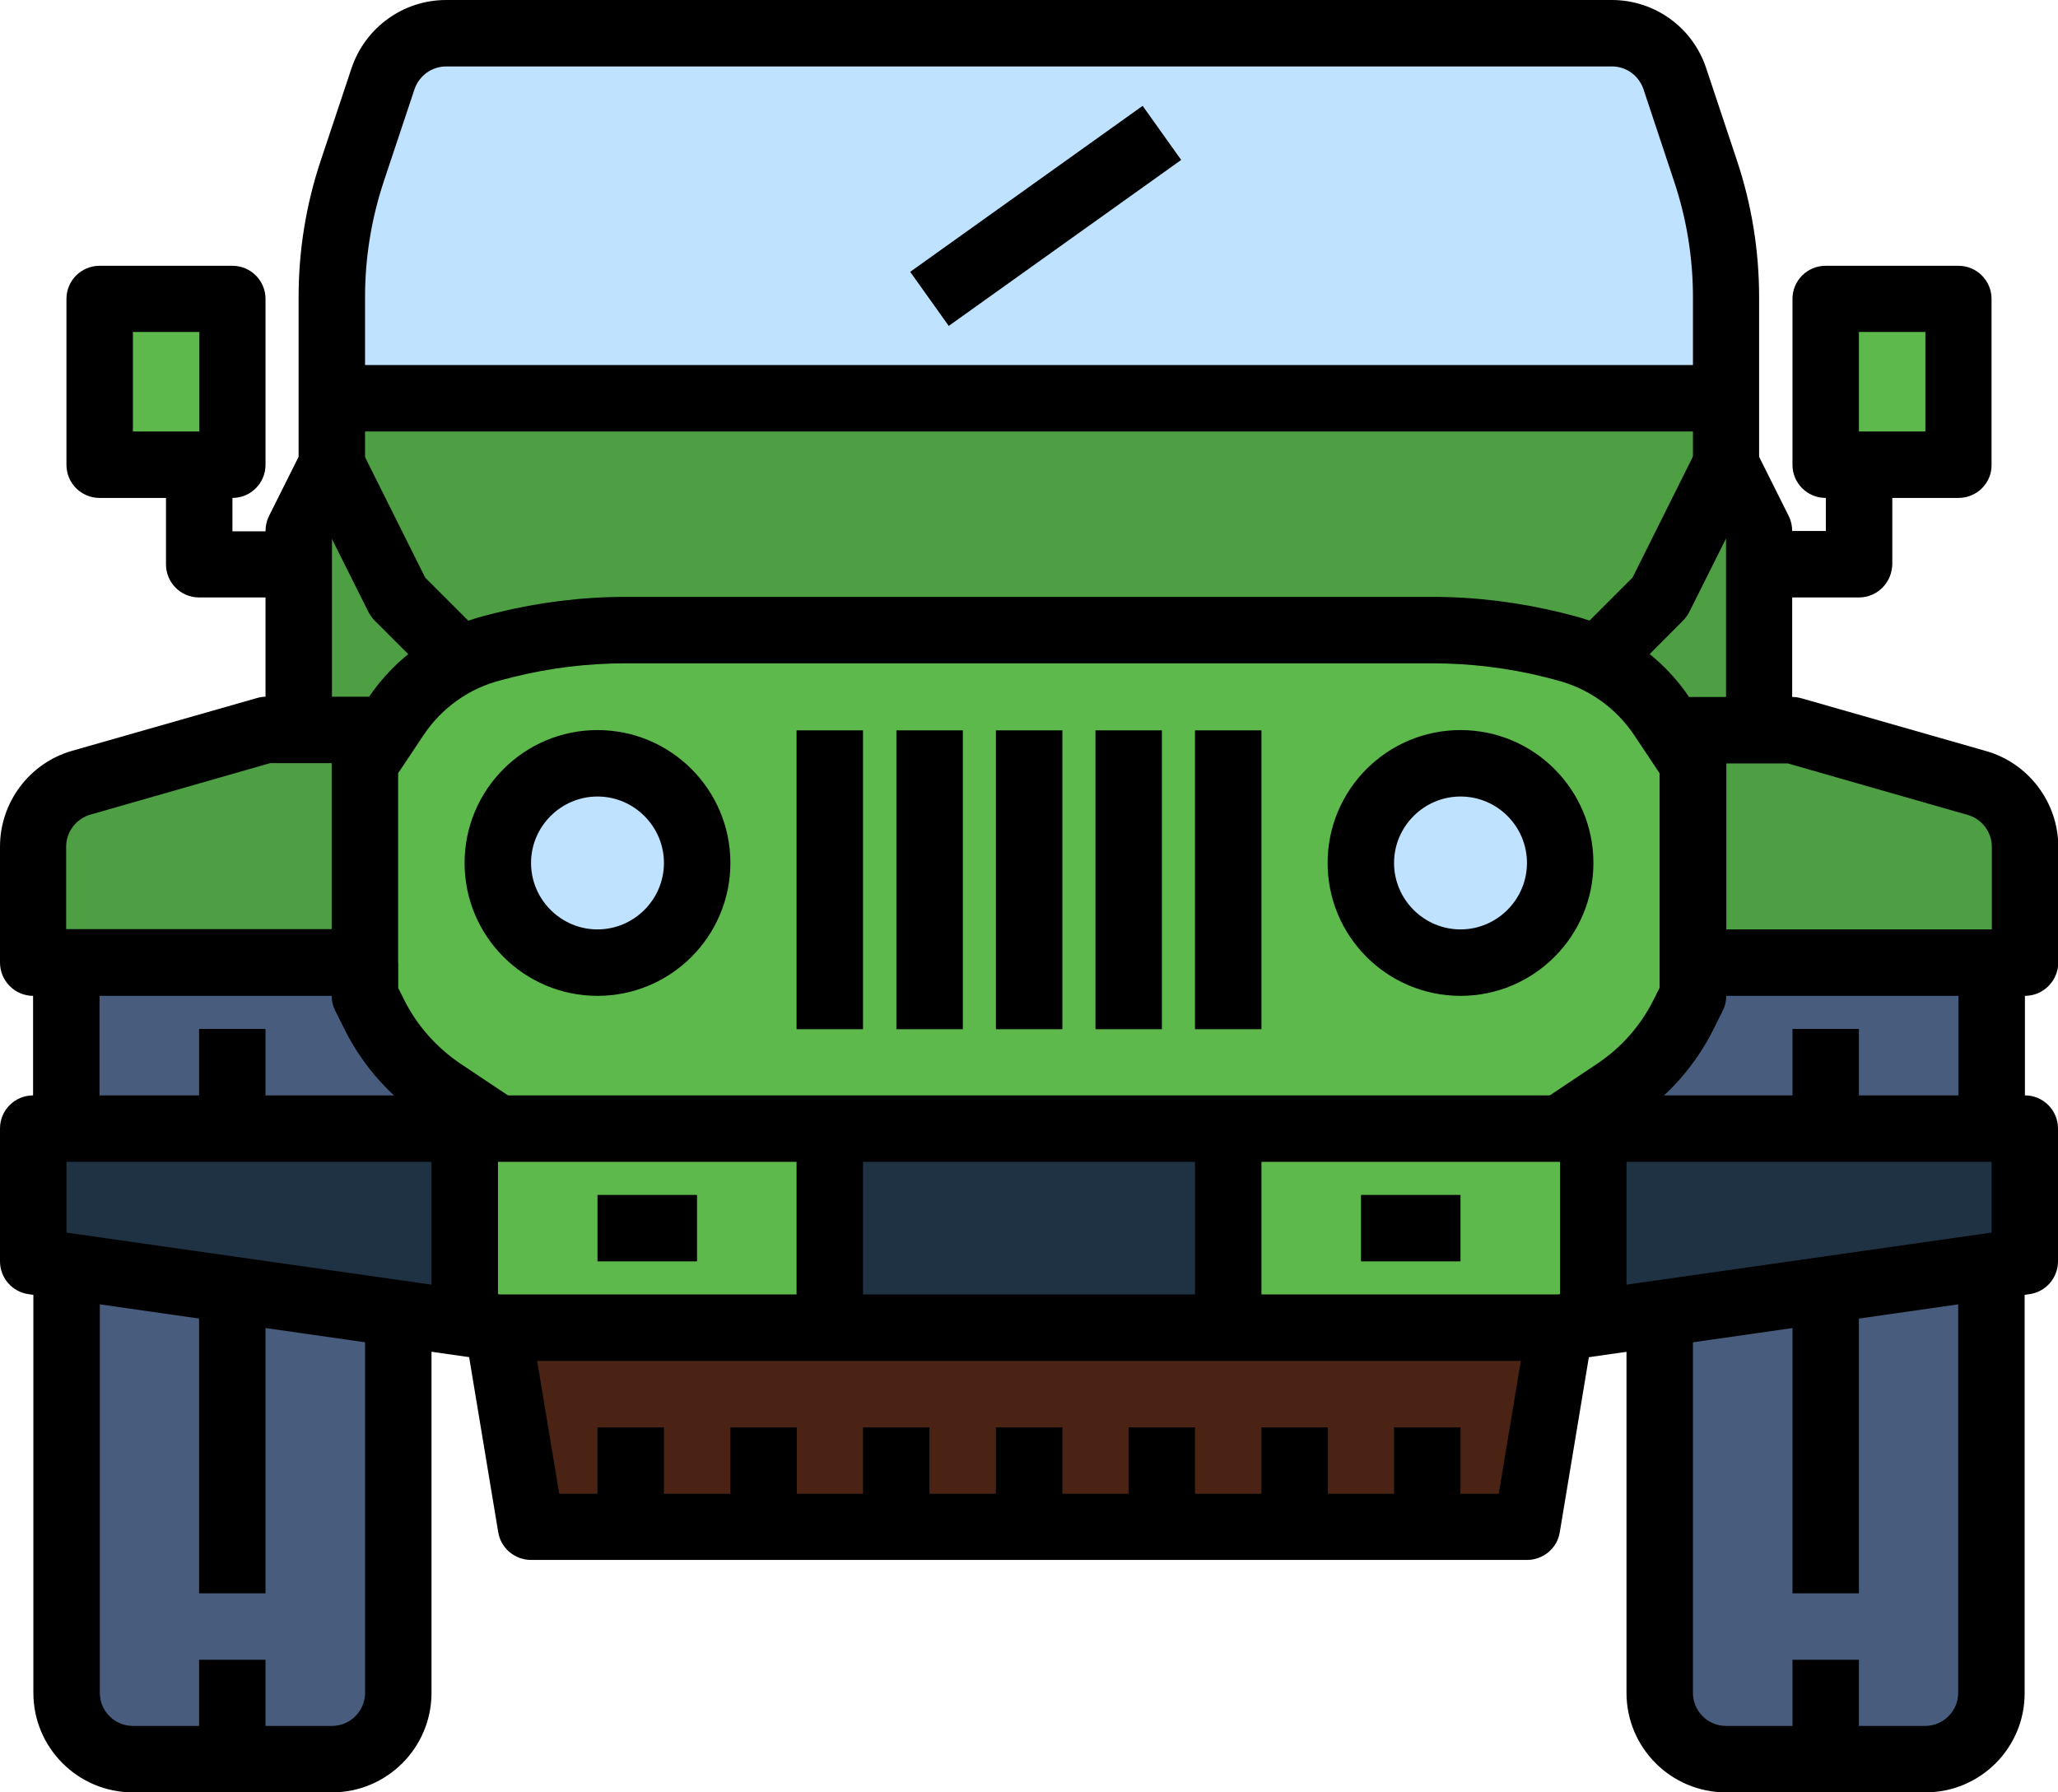 <?xml version="1.0" encoding="utf-8"?>
<!-- Generator: Adobe Illustrator 27.5.0, SVG Export Plug-In . SVG Version: 6.00 Build 0)  -->
<svg version="1.1" id="Layer_1" xmlns="http://www.w3.org/2000/svg" xmlns:xlink="http://www.w3.org/1999/xlink" x="0px" y="0px"
	 viewBox="0 0 71.54 62.31" style="enable-background:new 0 0 71.54 62.31;" xml:space="preserve">
<style type="text/css">
	.st0{fill:#BEE2FF;}
	.st1{fill:#4E9F43;}
	.st2{fill:#5EB94D;}
	.st3{fill:#485D7D;}
	.st4{fill:#1F3244;}
	.st5{fill:#4A2315;}
</style>
<g>
	<g>
		<path class="st0" d="M61.16,25.39v-6.92L60,16.15v-5.83c0-1.49-0.24-2.97-0.71-4.38l-1.07-3.21c-0.31-0.94-1.2-1.58-2.19-1.58
			h-1.8H35.77H15.51c-0.99,0-1.88,0.64-2.19,1.58l-1.07,3.21c-0.47,1.41-0.71,2.89-0.71,4.38v5.83l-1.15,2.31v6.92"/>
	</g>
	<g>
		<path class="st1" d="M10.39,17.31h50.77v8.08H10.39V17.31z"/>
	</g>
	<g>
		<path class="st1" d="M55.39,23.08l2.31-2.31L60,16.15v-2.31H11.54v2.31l2.31,4.62l2.31,2.31h-0.37c0.43-0.24,0.89-0.42,1.38-0.54
			l0.38-0.1c1.37-0.34,2.78-0.52,4.2-0.52h14.02H49.8c1.41,0,2.82,0.17,4.2,0.52l0.38,0.1c0.48,0.12,0.95,0.3,1.38,0.54H55.39z"/>
	</g>
	<g>
		<path class="st2" d="M54.23,39.23l1.93-1.29c1-0.67,1.81-1.59,2.35-2.66l0.33-0.66v-8.08l-1.07-1.61c-0.8-1.19-2.01-2.05-3.4-2.4
			l-0.38-0.1c-1.37-0.34-2.78-0.52-4.2-0.52H35.77H21.75c-1.41,0-2.82,0.17-4.2,0.52l-0.38,0.1c-1.39,0.35-2.61,1.2-3.4,2.4
			l-1.07,1.61v8.08l0.33,0.66c0.54,1.08,1.35,2,2.35,2.66l1.93,1.29"/>
	</g>
	<g>
		<path class="st0" d="M20.77,33.46c-1.91,0-3.46-1.55-3.46-3.46s1.55-3.46,3.46-3.46s3.46,1.55,3.46,3.46S22.68,33.46,20.77,33.46z
			"/>
	</g>
	<g>
		<path class="st0" d="M50.77,33.46c1.91,0,3.46-1.55,3.46-3.46s-1.55-3.46-3.46-3.46c-1.91,0-3.46,1.55-3.46,3.46
			S48.86,33.46,50.77,33.46z"/>
	</g>
	<g>
		<path class="st1" d="M58.85,33.46h11.54v-4.03c0-1.03-0.68-1.94-1.67-2.22l-6.4-1.83H57.7"/>
	</g>
	<g>
		<path class="st1" d="M12.69,33.46H1.15v-4.03c0-1.03,0.68-1.94,1.67-2.22l6.4-1.83h4.62"/>
	</g>
	<g>
		<path class="st3" d="M2.31,33.46v25.39c0,1.28,1.03,2.31,2.31,2.31h6.92c1.28,0,2.31-1.03,2.31-2.31V33.46"/>
	</g>
	<g>
		<path class="st3" d="M69.24,33.46v25.39c0,1.28-1.03,2.31-2.31,2.31H60c-1.28,0-2.31-1.03-2.31-2.31V33.46"/>
	</g>
	<g>
		<path class="st4" d="M17.31,46.16h36.93l16.15-2.31v-4.62H1.15v4.62L17.31,46.16z"/>
	</g>
	<g>
		<path class="st2" d="M42.7,39.23h12.69v6.92H42.7V39.23z"/>
	</g>
	<g>
		<path class="st2" d="M16.15,39.23h12.69v6.92H16.15V39.23z"/>
	</g>
	<g>
		<path class="st2" d="M8.08,10.39v5.77H4.62H3.46v-5.77H8.08z"/>
	</g>
	<g>
		<path class="st2" d="M68.08,10.39v5.77h-3.46h-1.15v-5.77H68.08z"/>
	</g>
	<g>
		<path class="st5" d="M54.23,46.16l-1.15,6.92H35.77H18.46l-1.15-6.92"/>
	</g>
	<g>
		<path d="M34.62,25.39h2.31v10.39h-2.31V25.39z"/>
	</g>
	<g>
		<path d="M31.16,25.39h2.31v10.39h-2.31V25.39z"/>
	</g>
	<g>
		<path d="M41.54,25.39h2.31v10.39h-2.31V25.39z"/>
	</g>
	<g>
		<path d="M38.08,25.39h2.31v10.39h-2.31V25.39z"/>
	</g>
	<g>
		<path d="M27.69,25.39H30v10.39h-2.31V25.39z"/>
	</g>
	<g>
		<path d="M12.69,34.62H1.15C0.52,34.62,0,34.1,0,33.46v-4.03c0-1.54,1.03-2.91,2.51-3.33l6.41-1.83c0.1-0.03,0.21-0.05,0.32-0.05
			h4.62v2.31H9.39l-6.25,1.79c-0.49,0.14-0.84,0.6-0.84,1.11v2.87h10.39V34.62z"/>
	</g>
	<g>
		<path d="M11.54,62.31H4.62c-1.91,0-3.46-1.55-3.46-3.46v-15h2.31v15c0,0.64,0.52,1.15,1.15,1.15h6.92c0.64,0,1.15-0.52,1.15-1.15
			V46.16H15v12.69C15,60.76,13.45,62.31,11.54,62.31z"/>
	</g>
	<g>
		<path d="M8.08,17.31H3.46c-0.64,0-1.15-0.52-1.15-1.15v-5.77c0-0.64,0.52-1.15,1.15-1.15h4.62c0.64,0,1.15,0.52,1.15,1.15v5.77
			C9.23,16.79,8.72,17.31,8.08,17.31z M4.62,15h2.31v-3.46H4.62V15z"/>
	</g>
	<g>
		<path d="M10.39,20.77H6.92c-0.64,0-1.15-0.52-1.15-1.15v-3.46h2.31v2.31h2.31V20.77z"/>
	</g>
	<g>
		<path d="M20.77,34.62c-2.55,0-4.62-2.07-4.62-4.62s2.07-4.62,4.62-4.62s4.62,2.07,4.62,4.62S23.32,34.62,20.77,34.62z
			 M20.77,27.69c-1.27,0-2.31,1.04-2.31,2.31s1.04,2.31,2.31,2.31s2.31-1.04,2.31-2.31S22.04,27.69,20.77,27.69z"/>
	</g>
	<g>
		<path d="M1.15,33.46h2.31v5.77H1.15V33.46z"/>
	</g>
	<g>
		<path d="M6.92,57.7h2.31v3.46H6.92V57.7z"/>
	</g>
	<g>
		<path d="M6.92,45h2.31v10.39H6.92V45z"/>
	</g>
	<g>
		<path d="M6.92,35.77h2.31v3.46H6.92V35.77z"/>
	</g>
	<g>
		<path d="M54.23,47.31H17.31c-0.05,0-0.11,0-0.16-0.01L0.99,44.99C0.42,44.91,0,44.42,0,43.85v-4.62c0-0.64,0.52-1.15,1.15-1.15
			h69.24c0.64,0,1.15,0.52,1.15,1.15v4.62c0,0.57-0.42,1.06-0.99,1.14L54.4,47.3C54.34,47.31,54.29,47.31,54.23,47.31z M17.39,45
			h36.76l15.08-2.15v-2.46H2.31v2.46L17.39,45z"/>
	</g>
	<g>
		<path d="M54.87,40.19l-1.28-1.92l1.93-1.29c0.84-0.56,1.51-1.32,1.96-2.22l0.21-0.42v-7.46l-0.88-1.32
			c-0.64-0.96-1.61-1.64-2.72-1.92l-0.38-0.1c-1.28-0.32-2.6-0.48-3.92-0.48H21.75c-1.32,0-2.64,0.16-3.92,0.48l-0.39,0.1
			c-1.12,0.28-2.08,0.96-2.72,1.92l-0.88,1.32v7.46l0.21,0.42c0.45,0.9,1.13,1.66,1.96,2.22l1.93,1.29l-1.28,1.92l-1.93-1.29
			c-1.17-0.78-2.12-1.85-2.75-3.11l-0.33-0.66c-0.08-0.16-0.12-0.34-0.12-0.52v-8.08c0-0.23,0.07-0.45,0.19-0.64l1.07-1.61
			c0.96-1.44,2.41-2.46,4.08-2.88l0.39-0.1c1.46-0.36,2.97-0.55,4.48-0.55H49.8c1.51,0,3.01,0.19,4.48,0.55l0.39,0.1
			c1.67,0.42,3.12,1.44,4.08,2.88l1.07,1.61c0.12,0.19,0.19,0.41,0.19,0.64v8.08c0,0.18-0.04,0.36-0.12,0.52l-0.33,0.66
			c-0.63,1.26-1.58,2.33-2.75,3.11L54.87,40.19z"/>
	</g>
	<g>
		<path d="M70.39,34.62H58.85v-2.31h10.39v-2.87c0-0.51-0.34-0.97-0.84-1.11l-6.25-1.79H57.7v-2.31h4.62c0.11,0,0.21,0.02,0.32,0.05
			l6.4,1.83c1.48,0.42,2.51,1.79,2.51,3.33v4.03C71.54,34.1,71.03,34.62,70.39,34.62L70.39,34.62z"/>
	</g>
	<g>
		<path d="M53.08,54.23H18.46c-0.56,0-1.05-0.41-1.14-0.96l-1.15-6.92l2.28-0.38l0.99,5.96H52.1l0.99-5.96l2.28,0.38l-1.15,6.92
			C54.13,53.83,53.64,54.23,53.08,54.23z"/>
	</g>
	<g>
		<path d="M66.93,62.31H60c-1.91,0-3.46-1.55-3.46-3.46V46.16h2.31v12.69c0,0.64,0.52,1.15,1.15,1.15h6.92
			c0.64,0,1.15-0.52,1.15-1.15v-15h2.31v15C70.39,60.76,68.84,62.31,66.93,62.31z"/>
	</g>
	<g>
		<path d="M62.31,25.39H60v-6.65l-1.03-2.06c-0.08-0.16-0.12-0.34-0.12-0.52v-5.83c0-1.37-0.22-2.72-0.65-4.01L57.13,3.1
			c-0.16-0.47-0.6-0.79-1.09-0.79H15.51c-0.5,0-0.94,0.32-1.1,0.79l-1.07,3.21c-0.43,1.3-0.65,2.65-0.65,4.01v5.83
			c0,0.18-0.04,0.36-0.12,0.52l-1.03,2.06v6.65H9.23v-6.92c0-0.18,0.04-0.36,0.12-0.52l1.03-2.06v-5.56c0-1.62,0.26-3.21,0.77-4.74
			l1.07-3.21C12.7,0.95,14.02,0,15.51,0h40.52c1.49,0,2.81,0.95,3.28,2.37l1.07,3.21c0.51,1.53,0.77,3.13,0.77,4.74v5.56l1.03,2.06
			c0.08,0.16,0.12,0.34,0.12,0.52V25.39z"/>
	</g>
	<g>
		<path d="M11.54,12.69H60V15H11.54V12.69z"/>
	</g>
	<g>
		<path d="M68.08,17.31h-4.62c-0.64,0-1.15-0.52-1.15-1.15v-5.77c0-0.64,0.52-1.15,1.15-1.15h4.62c0.64,0,1.15,0.52,1.15,1.15v5.77
			C69.24,16.79,68.72,17.31,68.08,17.31z M64.62,15h2.31v-3.46h-2.31V15z"/>
	</g>
	<g>
		<path d="M64.62,20.77h-3.46v-2.31h2.31v-2.31h2.31v3.46C65.77,20.25,65.26,20.77,64.62,20.77z"/>
	</g>
	<g>
		<path d="M50.77,34.62c-2.55,0-4.62-2.07-4.62-4.62s2.07-4.62,4.62-4.62s4.62,2.07,4.62,4.62S53.32,34.62,50.77,34.62z
			 M50.77,27.69c-1.27,0-2.31,1.04-2.31,2.31s1.04,2.31,2.31,2.31s2.31-1.04,2.31-2.31S52.05,27.69,50.77,27.69z"/>
	</g>
	<g>
		<path d="M68.08,33.46h2.31v5.77h-2.31V33.46z"/>
	</g>
	<g>
		<path d="M62.31,57.7h2.31v3.46h-2.31V57.7z"/>
	</g>
	<g>
		<path d="M62.31,45h2.31v10.39h-2.31V45z"/>
	</g>
	<g>
		<path d="M62.31,35.77h2.31v3.46h-2.31V35.77z"/>
	</g>
	<g>
		<path d="M34.62,49.62h2.31v3.46h-2.31V49.62z"/>
	</g>
	<g>
		<path d="M30,49.62h2.31v3.46H30V49.62z"/>
	</g>
	<g>
		<path d="M25.39,49.62h2.31v3.46h-2.31V49.62z"/>
	</g>
	<g>
		<path d="M48.46,49.62h2.31v3.46h-2.31V49.62z"/>
	</g>
	<g>
		<path d="M43.85,49.62h2.31v3.46h-2.31V49.62z"/>
	</g>
	<g>
		<path d="M39.23,49.62h2.31v3.46h-2.31V49.62z"/>
	</g>
	<g>
		<path d="M20.77,49.62h2.31v3.46h-2.31V49.62z"/>
	</g>
	<g>
		<path d="M31.64,9.45l8.08-5.77l1.34,1.88l-8.08,5.77L31.64,9.45z"/>
	</g>
	<g>
		<path d="M15.34,23.89l-2.31-2.31c-0.09-0.09-0.16-0.19-0.22-0.3l-2.31-4.62l2.06-1.03l2.22,4.45l2.18,2.18L15.34,23.89z"/>
	</g>
	<g>
		<path d="M56.2,23.89l-1.63-1.63l2.18-2.18l2.22-4.45l2.06,1.03l-2.31,4.62c-0.06,0.11-0.13,0.21-0.22,0.3L56.2,23.89z"/>
	</g>
	<g>
		<path d="M27.69,39.23H30v6.92h-2.31V39.23z"/>
	</g>
	<g>
		<path d="M41.54,39.23h2.31v6.92h-2.31V39.23z"/>
	</g>
	<g>
		<path d="M15,39.23h2.31v6.92H15V39.23z"/>
	</g>
	<g>
		<path d="M54.23,39.23h2.31v6.92h-2.31V39.23z"/>
	</g>
	<g>
		<path d="M20.77,41.54h3.46v2.31h-3.46V41.54z"/>
	</g>
	<g>
		<path d="M47.31,41.54h3.46v2.31h-3.46V41.54z"/>
	</g>
</g>
</svg>
